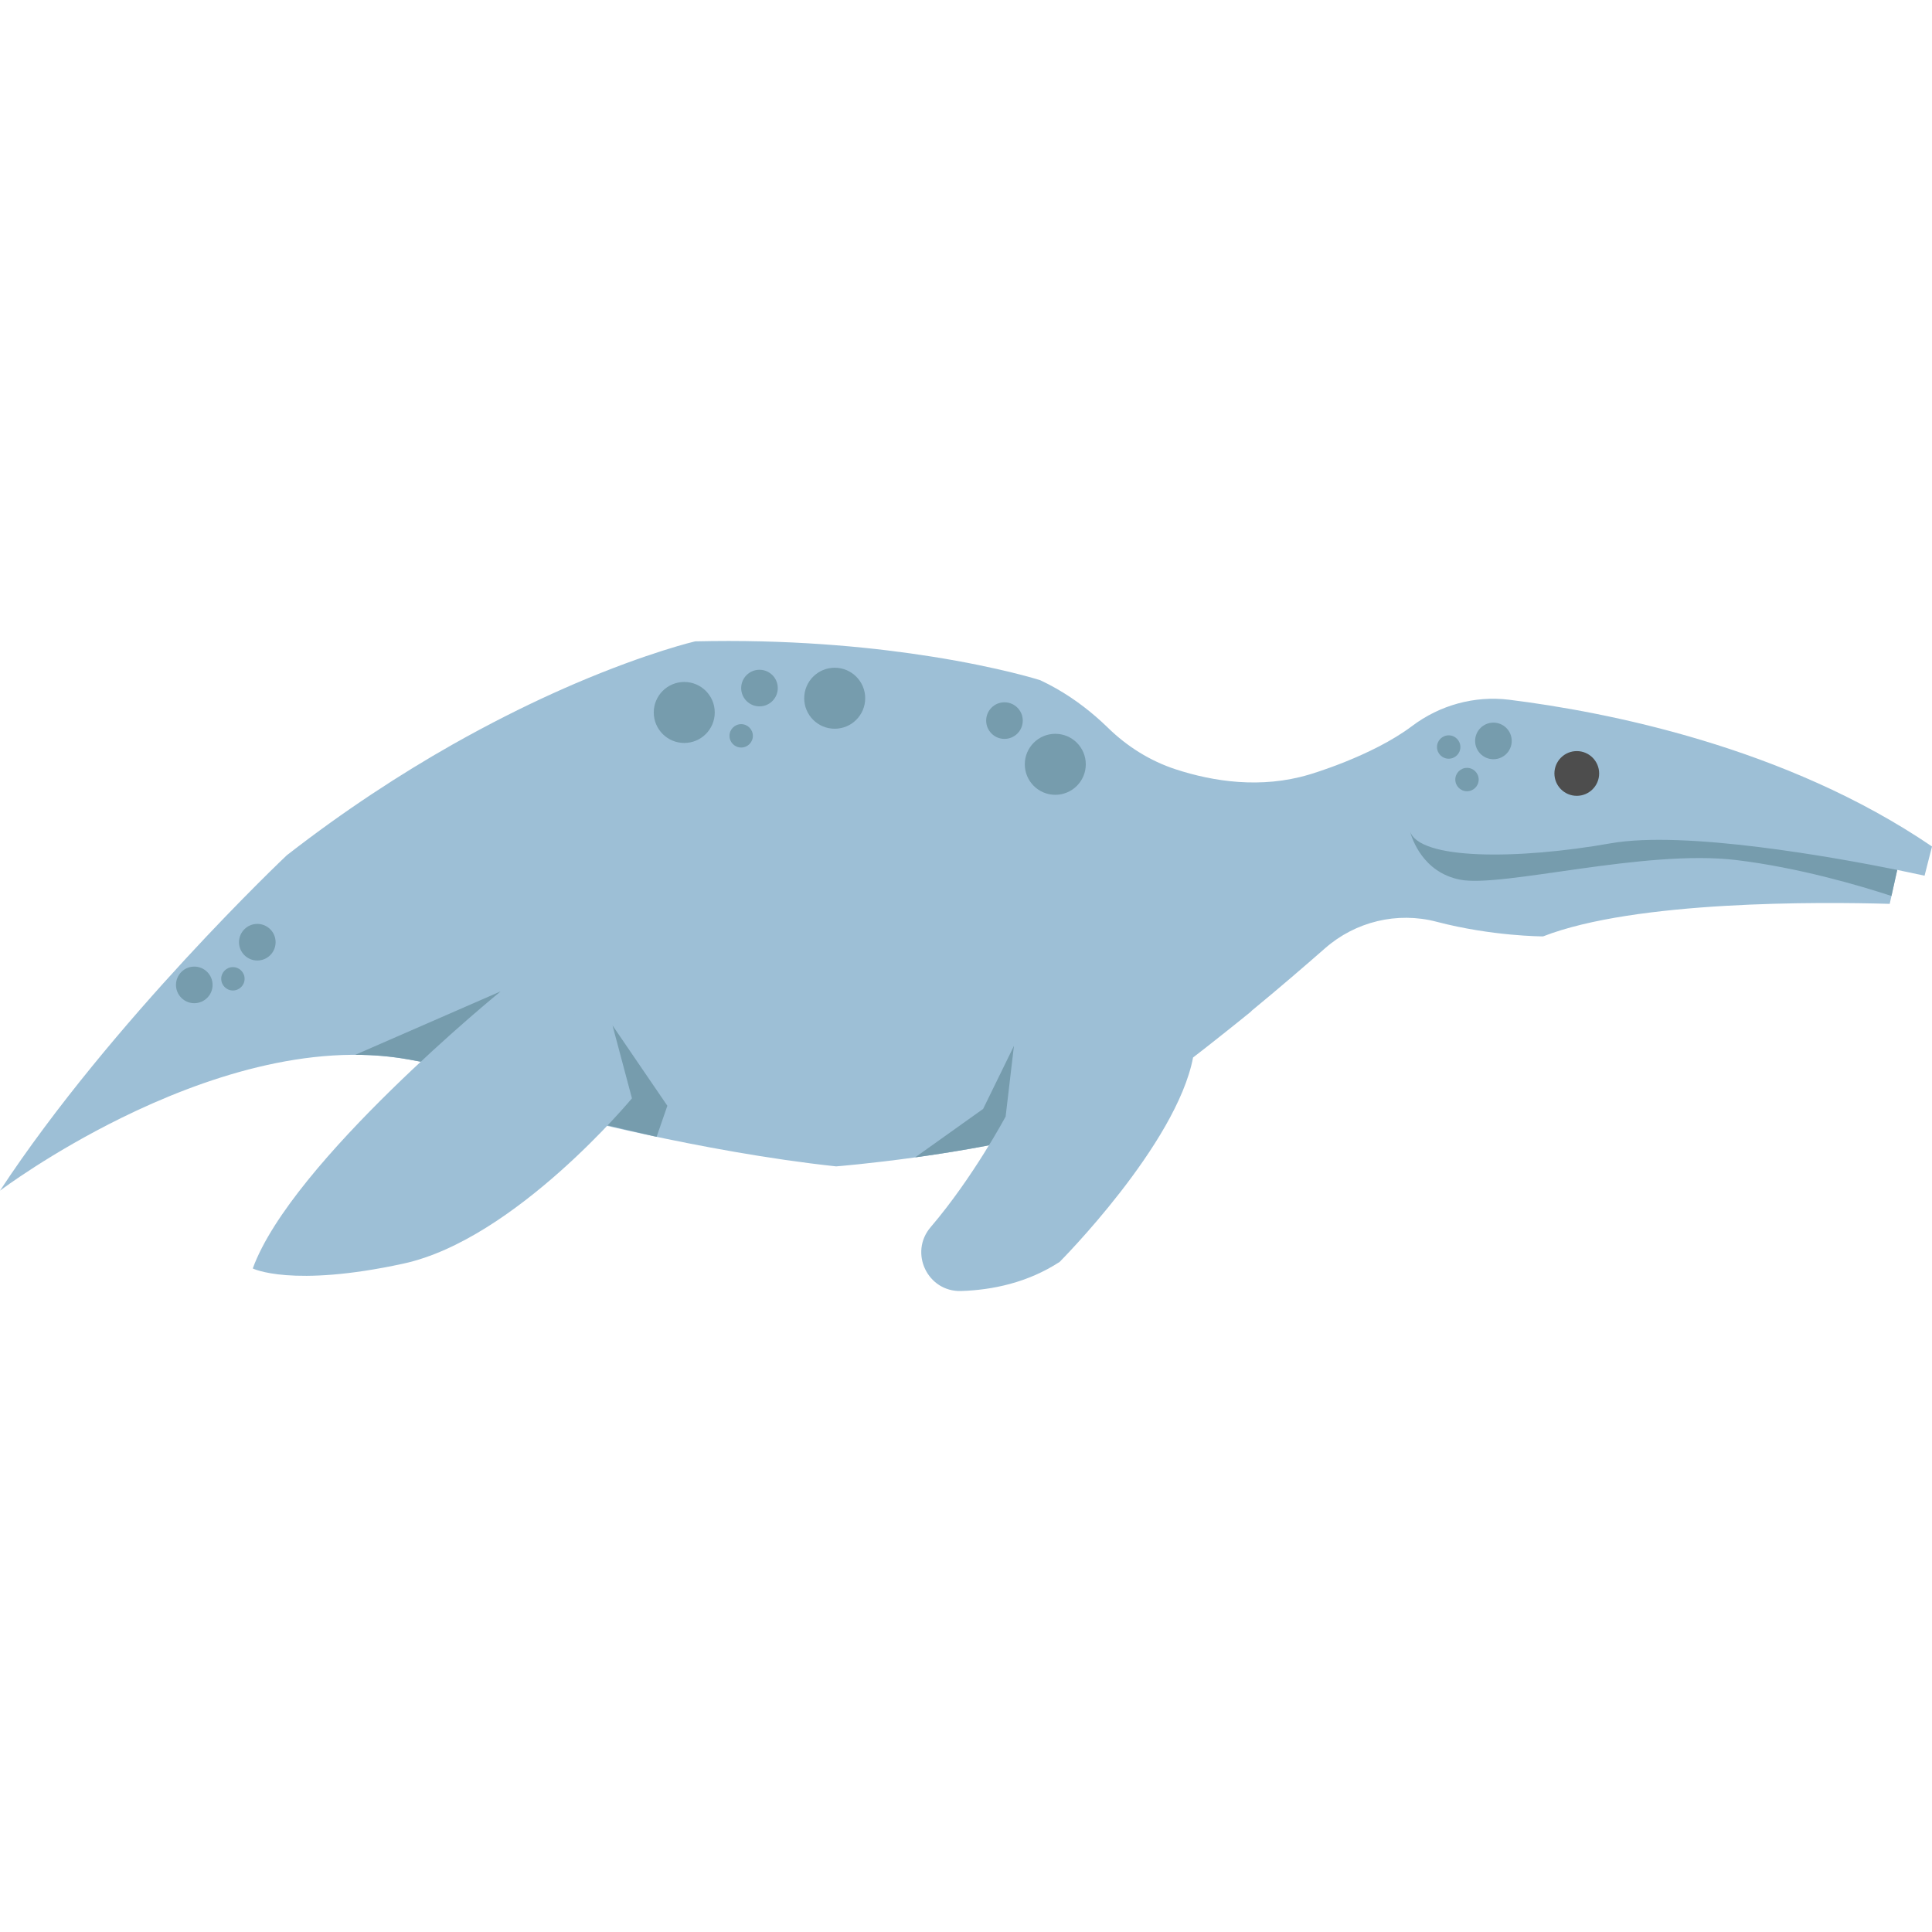 <?xml version="1.0" encoding="iso-8859-1"?>
<!-- Generator: Adobe Illustrator 18.0.0, SVG Export Plug-In . SVG Version: 6.00 Build 0)  -->
<!DOCTYPE svg PUBLIC "-//W3C//DTD SVG 1.1//EN" "http://www.w3.org/Graphics/SVG/1.1/DTD/svg11.dtd">
<svg version="1.1" id="Capa_1" xmlns="http://www.w3.org/2000/svg" xmlns:xlink="http://www.w3.org/1999/xlink" x="0px" y="0px"
	 viewBox="0 0 475.14 475.14" style="enable-background:new 0 0 475.14 475.14;" xml:space="preserve">
<g>
	<path style="fill:#9DBFD6;" d="M473.31,215.368v-0.01l-6.72-1.42l-1.85,8.35c-17.12-0.49-62.51-0.86-85.25,8c0,0-12.47,0-26.19-3.6
		c-9.67-2.54-19.96-0.05-27.46,6.55c-5.09,4.46-11.29,9.8-17.96,15.29c-0.13,0.16-0.28,0.3-0.44,0.43
		c-2.48,2.01-4.93,3.98-7.28,5.83c-2.23,1.78-4.49,3.54-6.74,5.28l-0.01-0.01c-5.93,4.59-10.07,7.66-10.07,7.66
		c-6.33,5.08-17.9,8.95-30.21,11.84c-9.62,2.26-19.69,3.92-28.07,5.08c-11.23,1.56-19.43,2.21-19.43,2.21
		c-33.48-3.59-69.34-13.15-69.34-13.15s10.76-4.78-35.87-13.15c-24.46-4.4-50.9,4.71-70.51,14.35
		c-17.49,8.6-29.54,17.64-29.91,17.92c27.49-41.84,70.53-82.48,70.53-82.48c14.31-11.13,28.12-20.07,40.68-27.19
		c9.02-5.1,17.39-9.28,24.84-12.66c1.83-0.83,3.61-1.61,5.32-2.35c18.13-7.76,29.59-10.41,29.59-10.41c1.41-0.03,2.82-0.06,4.2-0.07
		c11.1-0.13,21.32,0.3,30.47,1.03c8.89,0.71,16.78,1.72,23.53,2.79c16.98,2.69,26.68,5.81,26.68,5.81c1.34,0.63,2.63,1.3,3.88,2.01
		c4.88,2.77,9.03,6.09,12.43,9.36c0.07,0.07,0.16,0.15,0.24,0.23c4.76,4.68,10.47,8.27,16.81,10.33c9.22,3,20.91,4.8,32.74,1.28
		c0,0,15.42-4.47,25.33-11.94c6.84-5.15,15.38-7.52,23.88-6.47c23.65,2.94,67.93,11.51,103.99,36.09L473.31,215.368z"/>
	<path style="fill:#769CAD;" d="M466.59,213.938l-1.42,6.41c-8.09-2.65-22.91-6.98-38.13-8.83c-22.68-2.74-57.72,6.88-68.03,4.81
		c-9.08-1.82-11.77-10.04-12.27-11.96c2.17,7.15,26.44,7.08,49.38,3.03C414.42,204.168,451.42,210.888,466.59,213.938z"/>
	<path style="fill:#769CAD;" d="M468.89,214.418c1.72,0.35,3,0.63,3.73,0.79L468.89,214.418z"/>
	<path style="fill:#769CAD;" d="M473.28,215.348c-0.06-0.01-0.2-0.04-0.42-0.09L473.28,215.348z"/>
	<path style="fill:#769CAD;" d="M253.13,279.558c-9.62,2.26-19.69,3.92-28.07,5.08l16.72-11.92l7.58-15.5L253.13,279.558z"/>
	<path style="fill:#9DBFD6;" d="M293.415,260.063c-4.086,21.453-32.818,50.281-32.818,50.281
		c-7.896,5.132-16.555,6.908-24.208,7.155c-8.272,0.267-12.89-9.427-7.507-15.714c10.418-12.167,18.434-27.196,18.434-27.196
		l2.043-17.367C255.489,250.072,293.415,260.063,293.415,260.063z"/>
	<circle style="fill:#4D4D4D;" cx="387.78" cy="190.218" r="5.5"/>
	<circle style="fill:#769CAD;" cx="168.28" cy="175.218" r="7.5"/>
	<circle style="fill:#769CAD;" cx="259.53" cy="187.968" r="7.5"/>
	<circle style="fill:#769CAD;" cx="205.28" cy="171.718" r="7.5"/>
	<circle style="fill:#769CAD;" cx="186.78" cy="169.218" r="4.5"/>
	<circle style="fill:#769CAD;" cx="367.28" cy="182.218" r="4.5"/>
	<circle style="fill:#769CAD;" cx="63.28" cy="231.718" r="4.5"/>
	<circle style="fill:#769CAD;" cx="247.03" cy="177.218" r="4.5"/>
	<circle style="fill:#769CAD;" cx="47.78" cy="242.218" r="4.5"/>
	<circle style="fill:#769CAD;" cx="182.28" cy="180.968" r="2.875"/>
	<circle style="fill:#769CAD;" cx="360.78" cy="191.718" r="2.875"/>
	<circle style="fill:#769CAD;" cx="356.28" cy="183.718" r="2.875"/>
	<circle style="fill:#769CAD;" cx="57.28" cy="240.718" r="2.875"/>
	<polygon style="fill:#769CAD;" points="150.634,252.178 164.125,271.945 161.481,279.584 136.287,273.7 	"/>
	<path style="fill:#769CAD;" d="M123.132,243.805l-11.579,18.888c-3.291-0.686-6.982-1.404-11.13-2.148
		c-4.303-0.776-8.672-1.127-13.049-1.135L123.132,243.805z"/>
	<path style="fill:#9DBFD6;" d="M123.135,243.809c0,0-51.41,41.845-60.974,68.148c0,0,9.565,4.782,37.063-1.196
		s56.192-40.65,56.192-40.65l-4.782-17.934L123.135,243.809z"/>
</g>
<g>
</g>
<g>
</g>
<g>
</g>
<g>
</g>
<g>
</g>
<g>
</g>
<g>
</g>
<g>
</g>
<g>
</g>
<g>
</g>
<g>
</g>
<g>
</g>
<g>
</g>
<g>
</g>
<g>
</g>
</svg>
